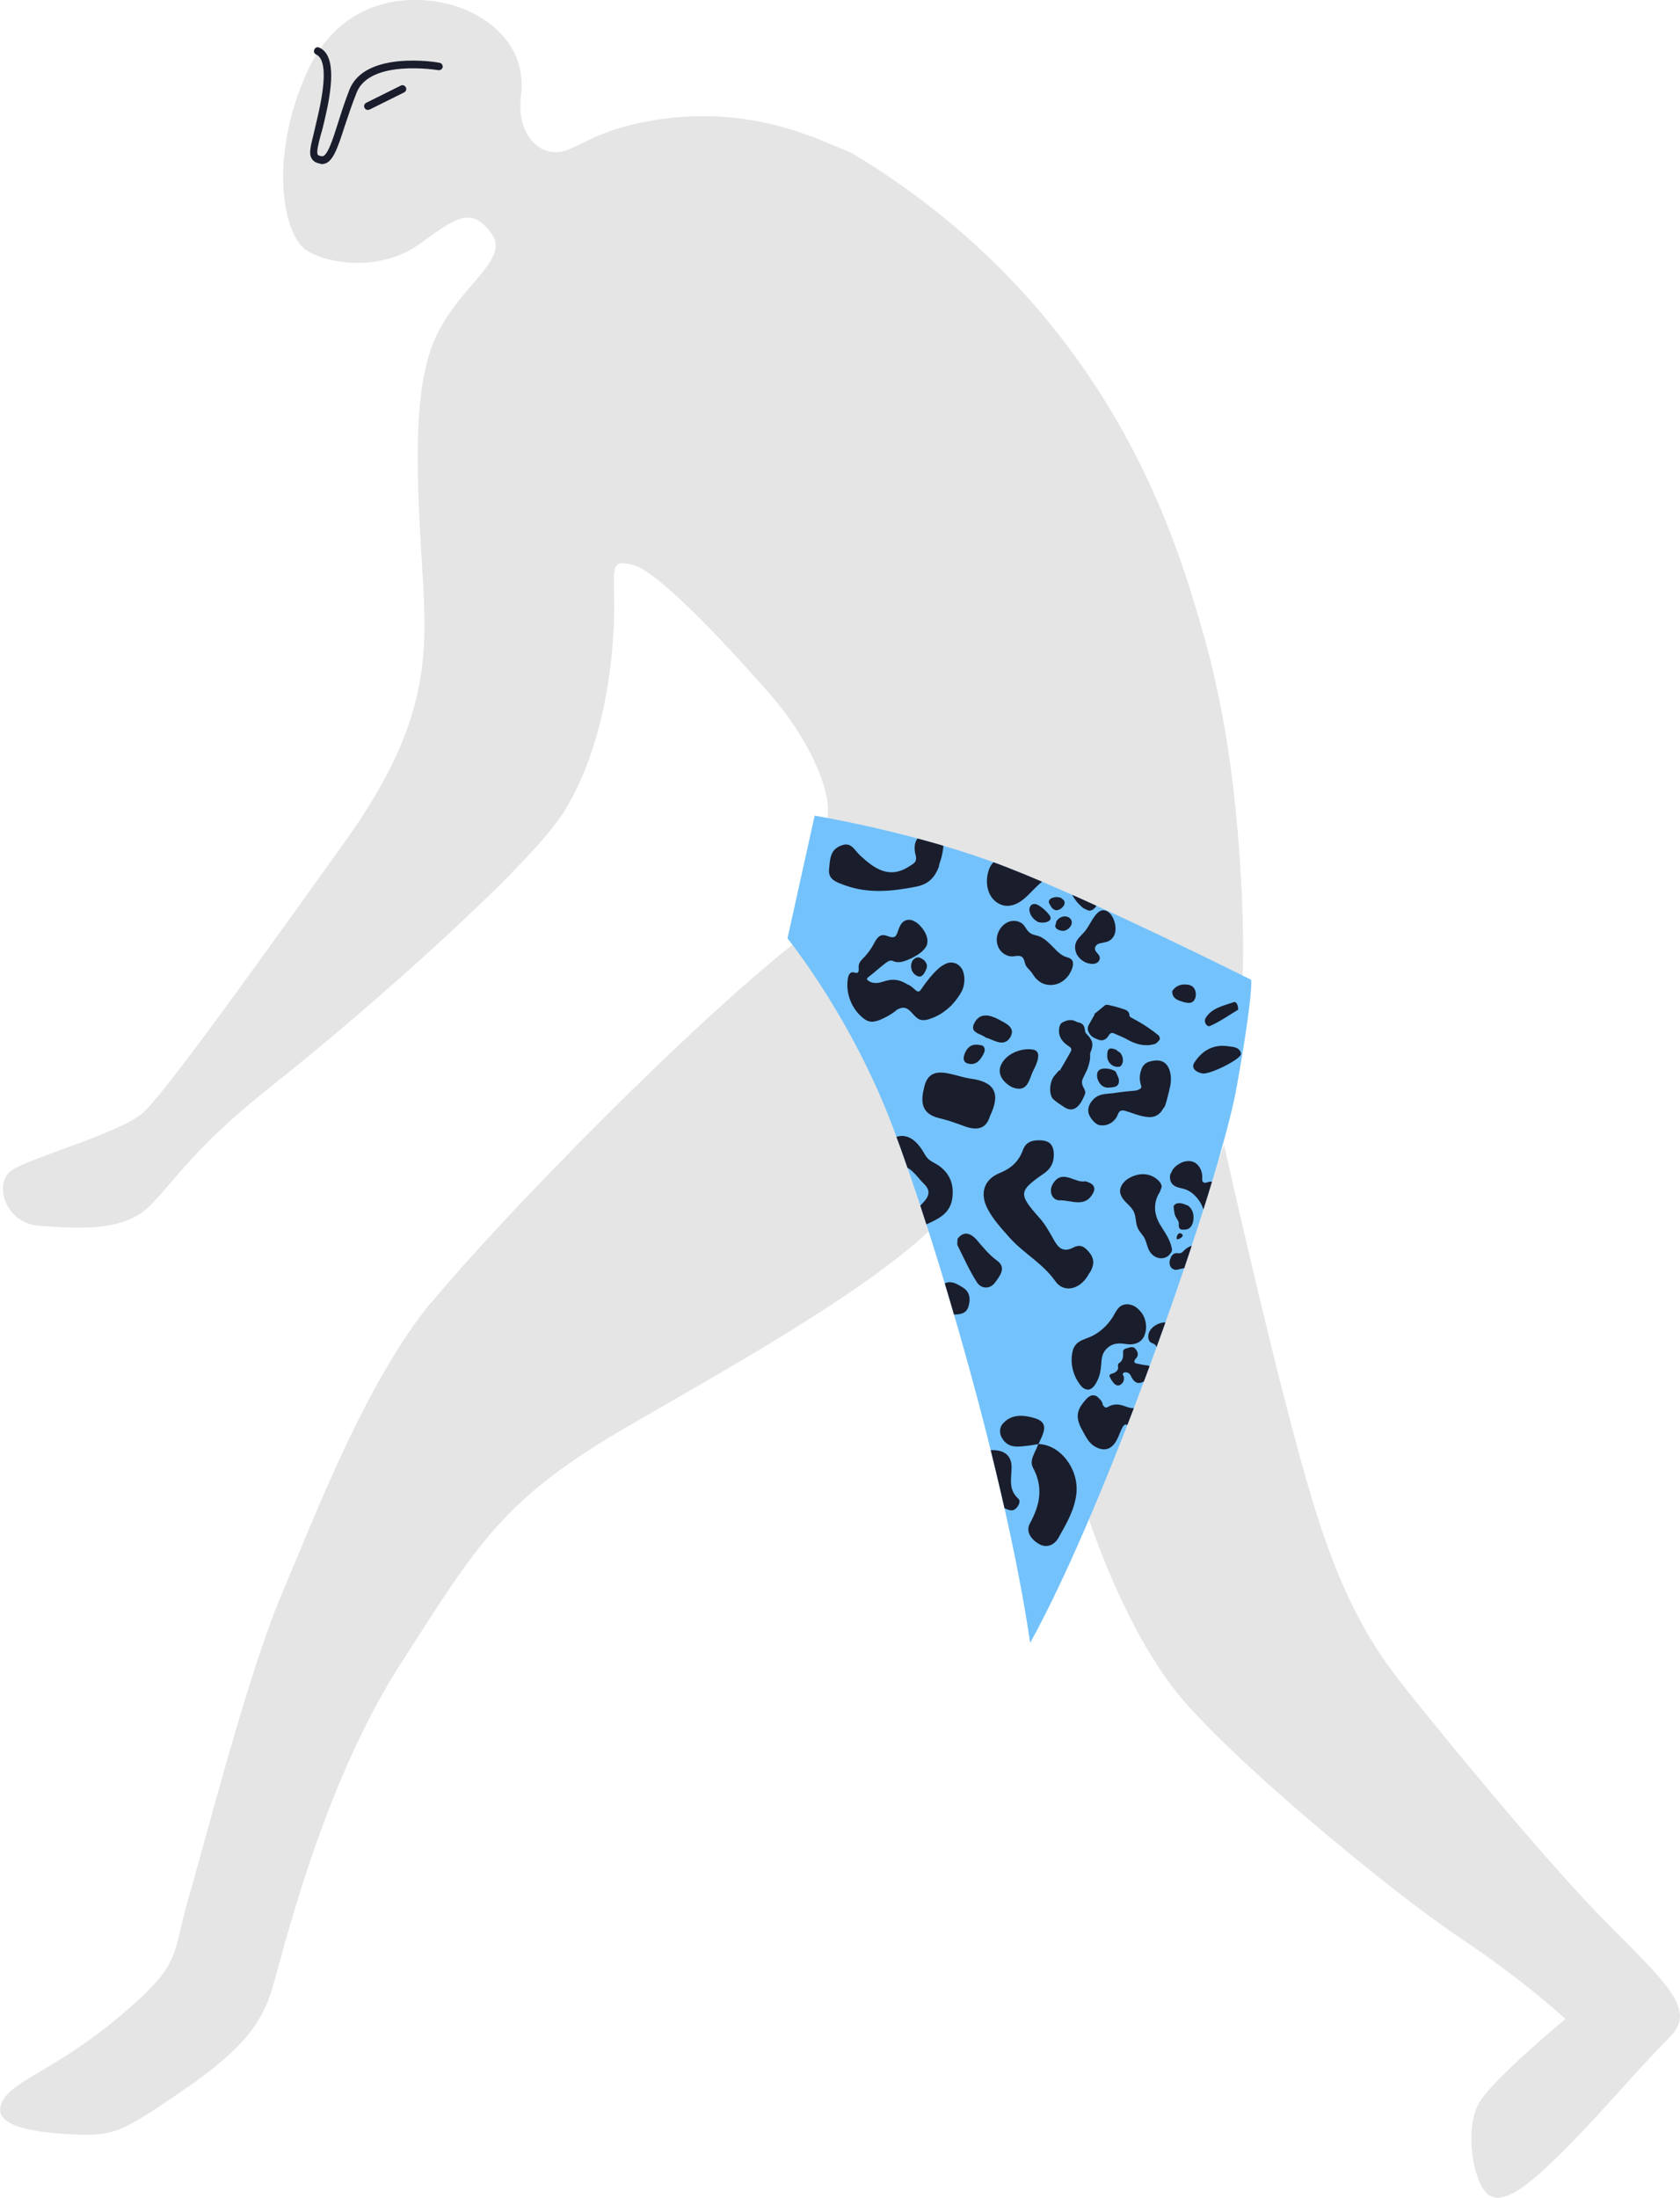 <?xml version="1.0" encoding="UTF-8"?> <svg xmlns="http://www.w3.org/2000/svg" xmlns:xlink="http://www.w3.org/1999/xlink" id="_Слой_1" data-name="Слой 1" viewBox="0 0 82.39 107.75"><defs><style> .cls-1 { clip-path: url(#clippath); } .cls-2 { fill: none; } .cls-2, .cls-3, .cls-4, .cls-5 { stroke-width: 0px; } .cls-3 { fill: #73c2fb; } .cls-4 { fill: #1a1d2c; } .cls-5 { fill: #e5e5e5; } </style><clipPath id="clippath"><path class="cls-2" d="m39.95,40l-1.33,6.01s3.14,3.86,5.17,9.26c2.04,5.4,5.54,17.1,6.73,25.28,3.86-6.98,9.26-22.52,10.12-27.2.84-4.7.72-5.31.72-5.31,0,0-7.7-3.86-12.04-5.54-4.32-1.68-9.38-2.51-9.38-2.51"></path></clipPath></defs><path class="cls-5" d="m78.94,94.42c-3.14-3.14-8.31-9.51-9.76-11.32-1.45-1.81-3.14-3.98-4.81-9.51-1.69-5.54-4.34-17.46-4.34-17.46l-6.73,18.05s1.81,5.78,4.7,9.15c2.89,3.37,10.35,9.51,13.6,11.68,3.25,2.17,5.17,3.98,5.17,3.98,0,0-3.5,2.89-4.22,4.09-.72,1.2-.36,3.73.36,4.45.72.72,2.05-.36,3.86-2.17,1.81-1.81,3.61-3.98,5.06-5.42,1.33-1.3.25-2.38-2.89-5.52"></path><path class="cls-5" d="m21.16,63.83c-3.25,3.98-5.65,10.35-7.34,14.32-1.69,3.98-3.73,12.04-4.58,14.93-.84,2.89-.25,3.14-3.37,5.78-3.14,2.64-5.29,3.14-5.78,4.22-.48,1.08,1.2,1.45,3.37,1.56,2.17.12,2.53-.11,5.54-2.17,3.01-2.05,3.86-3.37,4.34-4.94.48-1.56,2.41-9.87,6.26-15.88,3.86-6.01,5.06-8.18,11.32-11.79,6.26-3.61,12.48-7.11,15.51-10.36l-6.82-13.76c-5.29,3.98-15.18,14.13-18.43,18.1"></path><path class="cls-5" d="m39.76,6.68c-1.26-.48-3.25-1.05-5.72-.98-1.37.04-2.55.27-3.47.52-1.28.36-2.09.87-2.74,1.13-1.2.48-2.53-.61-2.28-2.64.25-2.05-.97-3.37-2.41-4.09-1.92-.97-6.14-1.33-8.07,2.89-1.92,4.22-1.2,8.06,0,8.79,1.2.72,3.73.97,5.54-.36,1.81-1.33,2.53-1.81,3.5-.48.97,1.33-1.81,2.64-2.89,5.42-1.08,2.78-.72,7.46-.48,11.56.25,4.09.11,7.34-3.86,12.88-3.97,5.54-8.79,12.29-9.87,13.24-1.08.97-5.42,2.17-6.37,2.78-1.02.59-.41,2.65,1.28,2.76,1.69.11,4.09.36,5.42-.97,1.33-1.33,2.17-2.89,6.14-6.01,3.98-3.14,12.52-10.59,14.21-13.37,1.69-2.78,2.28-6.26,2.41-9.03.11-2.78-.36-3.37.97-3.01,1.33.36,5.06,4.45,6.73,6.37,1.69,1.92,3.01,4.58,2.78,6.01l20.35,7.95c.11-1.69,0-7.23-.84-12.16-.26-1.51-.61-3.2-1.15-5.06-.9-3.12-2.68-9.14-7.52-15.04-1.82-2.22-4.91-5.45-9.69-8.3-.65-.27-1.3-.54-1.96-.81Z"></path><path class="cls-3" d="m39.95,40l-1.33,6.01s3.14,3.86,5.17,9.26c2.04,5.4,5.54,17.1,6.73,25.28,3.86-6.98,9.26-22.52,10.12-27.2.84-4.7.72-5.31.72-5.31,0,0-7.7-3.86-12.04-5.54-4.32-1.68-9.38-2.51-9.38-2.51"></path><path class="cls-4" d="m15.82,8.05s-.07,0-.1-.02c-.15-.03-.33-.08-.43-.25-.15-.23-.07-.57.1-1.25.05-.21.11-.48.18-.77.43-1.84.41-2.87-.07-3.09-.1-.05-.13-.15-.08-.25.05-.1.15-.13.25-.08.85.39.59,2.09.26,3.5-.07.3-.13.56-.2.77-.13.49-.21.85-.15.97.02.03.08.07.2.08.26.05.53-.79.79-1.61.16-.51.34-1.07.57-1.66.77-1.92,4.27-1.35,4.42-1.31.1.02.16.11.15.21-.02.1-.11.16-.21.15-.03,0-3.35-.56-4.01,1.1-.23.57-.41,1.13-.58,1.63-.36,1.12-.61,1.87-1.1,1.87"></path><path class="cls-4" d="m18.04,5.39c-.07,0-.13-.03-.16-.1-.05-.08-.02-.2.08-.25l1.69-.84c.08-.05.2-.02.25.08.05.08.02.2-.08.25l-1.69.84s-.07.02-.08.02"></path><g class="cls-1"><path class="cls-4" d="m44.92,48.56c.07.07.18.07.23-.02.2-.3.67-.94,1.04-1.18.16-.1.34-.2.54-.16.26.03.48.26.53.53.07.26.03.61-.08.84-.13.26-.31.49-.51.71-.28.28-.61.51-.97.64-.2.08-.41.13-.59.07-.38-.15-.51-.76-1.03-.53-.07.03-.13.07-.18.12-.23.18-.48.31-.76.43-.15.05-.3.1-.44.08-.18-.02-.33-.13-.46-.25-.51-.46-.77-1.18-.66-1.86.02-.15.1-.33.25-.31.07,0,.15.05.21.03.1-.05.07-.18.07-.28-.02-.21.16-.38.31-.53.16-.18.31-.38.43-.61.1-.18.21-.41.43-.43.21-.02.44.18.61.07.05-.03.08-.11.11-.16.08-.23.15-.49.36-.61.13-.07.31-.07.44,0,.15.07.26.16.36.28.23.25.41.62.28.94-.07.13-.16.23-.28.33-.21.16-.44.28-.69.38-.18.07-.39.13-.59.07-.07-.02-.13-.07-.21-.05-.08,0-.16.07-.23.11-.3.23-.57.48-.87.71-.02.02-.05.03-.05.07s.02.07.05.08c.15.13.38.15.59.1.2-.05.39-.13.59-.13.26-.02.53.08.76.23.13.03.28.18.43.31"></path><path class="cls-4" d="m53.1,44.5s-.05-.03-.08-.07c-.44-.38-.66-.97-.79-1.54-.02-.07-.03-.13-.08-.16-.05-.03-.11-.02-.18.02-.38.13-.74.35-1.03.62-.25.23-.46.48-.71.69-.25.21-.57.38-.9.35-.35-.03-.66-.28-.8-.59-.15-.31-.16-.69-.08-1.02.05-.2.13-.39.28-.53.15-.13.36-.18.56-.21,1.02-.18,2.05-.05,3.09-.03.31,0,.64,0,.92.15.31.16.49.49.64.8.1.21.18.46.15.71-.02.25-.18.49-.31.71-.08.13-.21.25-.36.25-.11-.03-.21-.08-.3-.13"></path><path class="cls-4" d="m56.96,54.49c-.3.36-.64.31-1.08.2-.25-.07-.46-.16-.71-.23-.2-.05-.3.02-.36.21-.15.36-.53.57-.9.49-.2-.03-.49-.38-.53-.61-.05-.26.08-.49.26-.67.31-.3.71-.23,1.07-.3.33-.05.66-.08.99-.11.07-.02.13-.03.18-.07.07-.03.12-.08.08-.18-.1-.3-.08-.57.05-.87.08-.16.2-.25.36-.3.43-.12.82-.08.99.43.08.26.08.51.03.76-.07.33-.15.66-.25.97-.05.1-.13.18-.18.28"></path><path class="cls-4" d="m51.97,52.5c.18-.31.36-.61.53-.92.07-.12.05-.2-.08-.28-.36-.23-.56-.54-.46-.97.02-.07.07-.16.11-.18.21-.12.44-.2.69-.07.03.02.07.03.12.05.23.03.31.18.33.41,0,.07.05.13.1.18.28.28.33.49.18.85-.02.03-.03.08-.03.13.02.25-.05.48-.13.71-.07.16-.15.31-.23.48-.08.18-.02.34.07.49.03.07.07.16.05.23-.05.15-.13.31-.21.44-.16.26-.43.49-.82.23-.18-.12-.36-.23-.53-.38-.23-.21-.21-.87.07-1.18.07-.08.13-.15.2-.23.05-.02.07,0,.07,0"></path><path class="cls-4" d="m50.64,47.75s-.05-.08-.08-.11c-.08-.1-.18-.18-.25-.3-.07-.15-.07-.34-.2-.43-.13-.08-.3-.03-.44-.02-.28.02-.56-.16-.69-.41-.13-.25-.13-.56,0-.82.1-.21.3-.41.53-.48.23-.07.51-.02.67.15.12.13.18.3.33.41.13.1.3.11.44.16.31.12.54.38.77.61.11.12.25.25.39.33.15.1.39.1.48.26.1.2-.05.51-.15.67-.15.23-.38.41-.62.48-.33.1-.71.03-.94-.21-.1-.07-.16-.18-.25-.3"></path><path class="cls-4" d="m56.14,65.44c-.08.23-.26.41-.56.46-.28.05-.54-.07-.82-.02-.28.03-.54.23-.66.49-.1.23-.08.49-.12.76-.03.25-.11.49-.25.72-.08.13-.2.26-.34.28-.18.02-.33-.11-.43-.25-.31-.41-.46-.94-.39-1.45.02-.18.07-.36.18-.49.16-.21.44-.28.71-.39.46-.2.85-.56,1.12-.99.1-.18.2-.38.36-.51.16-.11.36-.13.54-.07.18.05.34.18.46.33.25.28.34.76.2,1.12"></path><path class="cls-4" d="m54.11,68.89c.02.1.13.15.21.1.18-.11.39-.16.62-.11.25.05.48.2.72.15.33-.08.49-.51.82-.56.2-.03.38.08.51.2.2.18.43.53.25.77-.18.28-.48.49-.79.58-.36.1-.79.05-1.12-.13-.05-.03-.12-.07-.18-.03-.03.02-.05.03-.07.07-.12.18-.18.41-.28.61-.1.2-.23.39-.44.48-.25.1-.54,0-.76-.16-.21-.16-.35-.41-.48-.66-.15-.26-.3-.56-.26-.87.03-.25.18-.46.33-.64.13-.16.3-.34.53-.26.07.02.13.07.16.12.15.11.2.25.21.38"></path><path class="cls-4" d="m56.93,58.3c-.02.1-.08.2-.13.28-.16.31-.2.67-.1,1.02.08.31.28.58.44.84.11.18.21.36.28.58.02.08.07.21.05.31-.02.08-.1.16-.16.23-.1.08-.21.13-.33.13-.21.02-.43-.1-.56-.28-.16-.21-.18-.51-.31-.74-.1-.16-.25-.3-.31-.46-.11-.23-.08-.51-.18-.76-.08-.2-.25-.35-.39-.49-.15-.15-.3-.35-.3-.56,0-.28.23-.53.48-.66.25-.13.53-.2.79-.16.26.03.53.18.69.39.05.07.08.15.08.23-.02.03-.03.07-.03.1"></path><path class="cls-4" d="m53.66,49.72c.2-.15.36-.3.53-.43.03-.03.12-.03.16-.02.21.05.44.1.66.18.18.05.38.1.38.35,0,.02.03.05.05.07.23.13.48.26.71.41.23.15.44.3.66.48.05.03.08.16.07.2-.07.1-.16.2-.26.23-.46.13-.9.02-1.31-.21-.21-.12-.44-.21-.67-.31-.1-.05-.18-.03-.25.07-.1.18-.25.31-.48.25-.18-.07-.36-.12-.48-.31-.12-.2-.1-.33,0-.49.1-.18.18-.33.25-.44"></path><path class="cls-4" d="m57.46,57.43c.07-.13.18-.25.31-.33.21-.15.51-.23.76-.13.28.12.44.44.43.76,0,.08-.02.18.05.23.08.07.2,0,.3-.02.2-.03.38.1.51.23.18.16.35.36.46.58.13.25.18.57.03.84-.15.26-.41.44-.71.51-.13.03-.26.02-.36-.07-.1-.08-.11-.21-.13-.35-.05-.31-.15-.61-.33-.85-.18-.25-.43-.46-.72-.54-.18-.05-.38-.07-.53-.2-.15-.13-.18-.35-.13-.54.03-.03.05-.08.07-.11"></path><path class="cls-4" d="m58.03,67.54s.07.05.08.08c.03.03.05.08.07.11.03.1,0,.2-.05.26-.11.16-.31.28-.49.31-.25.05-.49-.08-.59-.31-.05-.13-.1-.31-.07-.44.03-.13.1-.26.07-.41-.03-.2-.2-.38-.25-.57-.05-.18,0-.41-.1-.57-.11-.2-.33-.08-.38-.39-.11-.77,1.4-1.18,1.48-.21.05.53-.16.85.07,1.35.07.16.36.36.33.56,0,.07-.03.1-.08.13-.03.02-.08.03-.1.08,0,.02,0,.03.02.03"></path><path class="cls-4" d="m53.14,47.13c-.13-.07-.23-.18-.31-.3-.12-.21-.15-.48-.03-.69.1-.18.26-.31.39-.46.21-.25.33-.57.56-.84.08-.1.2-.2.33-.21.21-.02.39.15.49.35.21.41.23,1.03-.3,1.2-.12.03-.25.05-.36.08-.12.03-.23.15-.21.28.02.15.2.23.23.38.03.12-.05.25-.16.3-.11.05-.23.05-.36.02-.1-.02-.18-.05-.26-.1"></path><path class="cls-4" d="m57.42,61.65c.05-.12.15-.2.26-.21.07,0,.15.02.21,0,.08-.02.13-.08.2-.15.23-.23.59-.31.9-.21.05.02.1.03.15.02.05-.02.07-.08.08-.13.08-.2.18-.38.31-.54.05-.05.1-.11.18-.13.11-.02.21.08.28.2.21.43,0,1-.44,1.2-.16.08-.35.1-.51.18-.15.07-.28.16-.44.23-.2.07-.41.05-.61.08-.15.03-.33.12-.46.03-.08-.03-.15-.13-.16-.21-.02-.1-.02-.18.02-.28,0,0,.02-.03.03-.07"></path><path class="cls-4" d="m54.4,67.43s.05-.05.1-.07c.13-.03.28-.1.33-.25.02-.07-.02-.11,0-.18,0-.1.08-.1.13-.16.05-.05.08-.12.1-.18.02-.07.02-.15.02-.23,0-.07-.02-.13.03-.18.07-.08.2-.08.3-.12.1-.02.18-.02.25.05.1.1.18.26.12.39-.03.08-.15.16-.15.25s.1.1.15.11c.15.03.3.07.46.08.15.02.28.1.28.26,0,.13-.1.26-.18.35-.18.15-.46.38-.69.18-.07-.05-.11-.13-.16-.21-.03-.08-.08-.16-.16-.21-.07-.03-.2-.05-.25.02-.05.05.02.12.03.16.03.15,0,.28-.13.38-.13.11-.28.05-.38-.08-.08-.1-.15-.21-.2-.35.02.02.02,0,.02-.02"></path><path class="cls-4" d="m54.71,52.53c.05.13.13.25.16.39.03.21-.05.35-.26.38-.15.02-.3.05-.43,0-.26-.08-.44-.44-.36-.72.02-.05.07-.11.11-.13.16-.12.61-.05.77.08"></path><path class="cls-4" d="m58.21,59.08c.08.05.16.11.21.2.07.1.1.21.11.33.02.25-.05.58-.31.66-.07.02-.15.02-.23.02-.05,0-.1-.02-.13-.05-.03-.03-.05-.08-.05-.13v-.15c-.02-.12-.1-.2-.15-.3-.07-.13-.08-.3-.1-.44v-.1s.07-.08.11-.1c.13-.05.28-.03.41.02.05.02.08.03.11.05"></path><path class="cls-4" d="m50.89,45.19c-.16-.08-.28-.21-.36-.38-.03-.08-.05-.16-.05-.25.02-.08.05-.16.13-.21.13-.07.28,0,.39.08.18.12.33.26.46.43.25.33-.3.43-.51.35-.02.02-.05,0-.07-.02"></path><path class="cls-4" d="m54.93,51.61c.16.18.2.49.03.66-.02.02-.05.03-.07.03-.3.05-.56-.18-.59-.48v-.07c0-.35.11-.41.44-.28.05.05.11.1.18.13"></path><path class="cls-4" d="m51.79,45.22s.02-.05.03-.07c.07-.1.18-.18.3-.21.12-.03.26,0,.35.08.21.2.03.49-.2.59-.11.05-.25.03-.36-.02-.07-.03-.13-.08-.16-.16,0-.05.02-.13.05-.21"></path><path class="cls-4" d="m52.05,44.04s.08.05.12.1c.13.18-.07.39-.23.46-.05.02-.11.03-.16.03-.08-.02-.15-.07-.2-.13-.05-.07-.08-.13-.12-.2-.02-.03-.03-.08-.02-.12.02-.07.08-.13.15-.15.11-.05.26-.07.39-.02,0-.02.03,0,.07.02"></path><path class="cls-4" d="m44.71,47.54s-.03-.1-.03-.15c0-.1.02-.21.08-.3.07-.08.16-.15.26-.15.07,0,.13.03.2.07.1.05.16.13.21.23.05.1.03.21-.02.31-.05.12-.11.23-.21.3-.03.02-.07.03-.1.03-.05,0-.12-.02-.15-.05-.11-.05-.2-.16-.25-.3"></path><path class="cls-4" d="m57.74,60.76c-.1,0,.02-.44.23-.25.12.1-.13.25-.23.25"></path><path class="cls-4" d="m53.43,62.4c-.39.8-1.23,1.05-1.68.41-.61-.87-1.54-1.35-2.23-2.12-.39-.44-.81-.89-1.08-1.41-.41-.77-.18-1.45.57-1.76.57-.23.94-.56,1.15-1.12.15-.43.48-.51.9-.49.36.02.56.18.61.53.05.44-.07.8-.44,1.07-1.3.9-1.3,1.02-.23,2.23.25.28.43.61.61.92.23.43.46.8,1.02.51.39-.21.61,0,.84.3.23.33.16.62-.03.94"></path><path class="cls-4" d="m46.06,42.45c-.26.72-.66.92-1.12,1.02-1.17.23-2.35.36-3.52-.07-.39-.15-.82-.26-.76-.8.05-.43.03-.92.56-1.13.53-.23.66.2.97.48.66.61,1.4,1.17,2.38.54.23-.15.43-.21.33-.58-.16-.62.11-1.1.77-1.05.76.07.62.69.49,1.22-.07.2-.13.41-.12.38"></path><path class="cls-4" d="m50.92,70.8c1.07.02,1.99,1.22,1.87,2.41-.08.8-.49,1.49-.87,2.17-.2.36-.57.54-.95.33-.38-.21-.69-.61-.46-1.02.49-.9.67-1.76.15-2.73-.21-.38.15-.79.26-1.17Z"></path><path class="cls-4" d="m48.55,54.72c-.18.62-.61.72-1.22.51-.43-.16-.84-.31-1.28-.41-.94-.23-.89-.89-.71-1.58.2-.76.77-.71,1.35-.57.3.07.57.16.87.21,1.22.15,1.53.72.99,1.84"></path><path class="cls-4" d="m43.15,56.29c.85-.87,1.59-.8,2.2.3.16.31.41.38.66.54.57.39.79.94.69,1.64-.11.71-.64.97-1.18,1.22-.21.1-.44.13-.61-.1-.15-.21-.07-.43.08-.62.3-.36.85-.71.33-1.22-.46-.44-.84-1.25-1.76-.76-.25.13-.62.21-.79-.15-.18-.36.15-.61.38-.85"></path><path class="cls-4" d="m49.11,73.9c-.74-.53-1.03-1.35-1.05-2.27,0-.38.3-.56.71-.53.53.03.84.3.84.84s-.18,1.08.33,1.54c.13.11.02.36-.13.49-.21.18-.41.02-.69-.08"></path><path class="cls-4" d="m45.1,64.41c-.43-.25-.76-.35-.61-.76.11-.3.36-.38.64-.28.48.16.76-.1,1.08-.36.35-.3.72-.07,1.03.13.33.21.36.56.26.9-.11.41-.48.41-.82.41-.61-.03-1.2.2-1.59-.05"></path><path class="cls-4" d="m46.96,60.74c.34-.46.71-.21.94.05.31.36.59.72,1,1.02.46.33.15.74-.1,1.07-.26.35-.67.3-.87.02-.38-.58-.66-1.22-.97-1.84-.03-.08,0-.2,0-.31"></path><path class="cls-4" d="m50.94,70.8c-.15.02-.28.05-.43.07-.51.05-1.05.2-1.38-.38-.13-.23-.12-.53.08-.72.44-.48,1.08-.38,1.56-.23.74.23.36.8.16,1.26Z"></path><path class="cls-4" d="m49.62,53.3c-.46-.26-.77-.69-.48-1.18.31-.53,1.03-.74,1.51-.66.48.07.2.69.02,1.04-.21.41-.25,1.12-1.05.8"></path><path class="cls-4" d="m53.24,57.92c.36.1.53.28.36.59-.39.72-1.07.33-1.61.34-.39.02-.56-.43-.38-.76.46-.85,1.13-.03,1.63-.18"></path><path class="cls-4" d="m60.25,51.3c.25.03.56.05.61.36.05.25-1.53,1.04-1.89.97-.3-.05-.56-.25-.41-.51.38-.61.95-.94,1.69-.82"></path><path class="cls-4" d="m48.37,50.89c-.26-.23-.87-.23-.57-.76.26-.48.74-.38,1.17-.15.36.2.85.39.58.87-.31.51-.79.15-1.17.03"></path><path class="cls-4" d="m60.71,49.51c-.43.26-.87.57-1.36.79-.16.07-.33-.18-.23-.38.31-.51.89-.61,1.4-.79.11-.03.21.16.2.38"></path><path class="cls-4" d="m44.74,58.13c.2.31.36.64.05.99-.15.16-.39.35-.54.08-.2-.35-.26-.79-.08-1.15.1-.2.38-.07.58.08"></path><path class="cls-4" d="m57.49,48.59c.18-.28.48-.36.76-.31.3.03.43.3.39.56-.08.43-.41.35-.69.26-.23-.07-.48-.18-.46-.51"></path><path class="cls-4" d="m48.14,51.25c.13.03.2.21.11.39-.15.3-.36.61-.76.51-.3-.07-.25-.33-.16-.54.15-.31.36-.46.8-.36"></path></g></svg> 